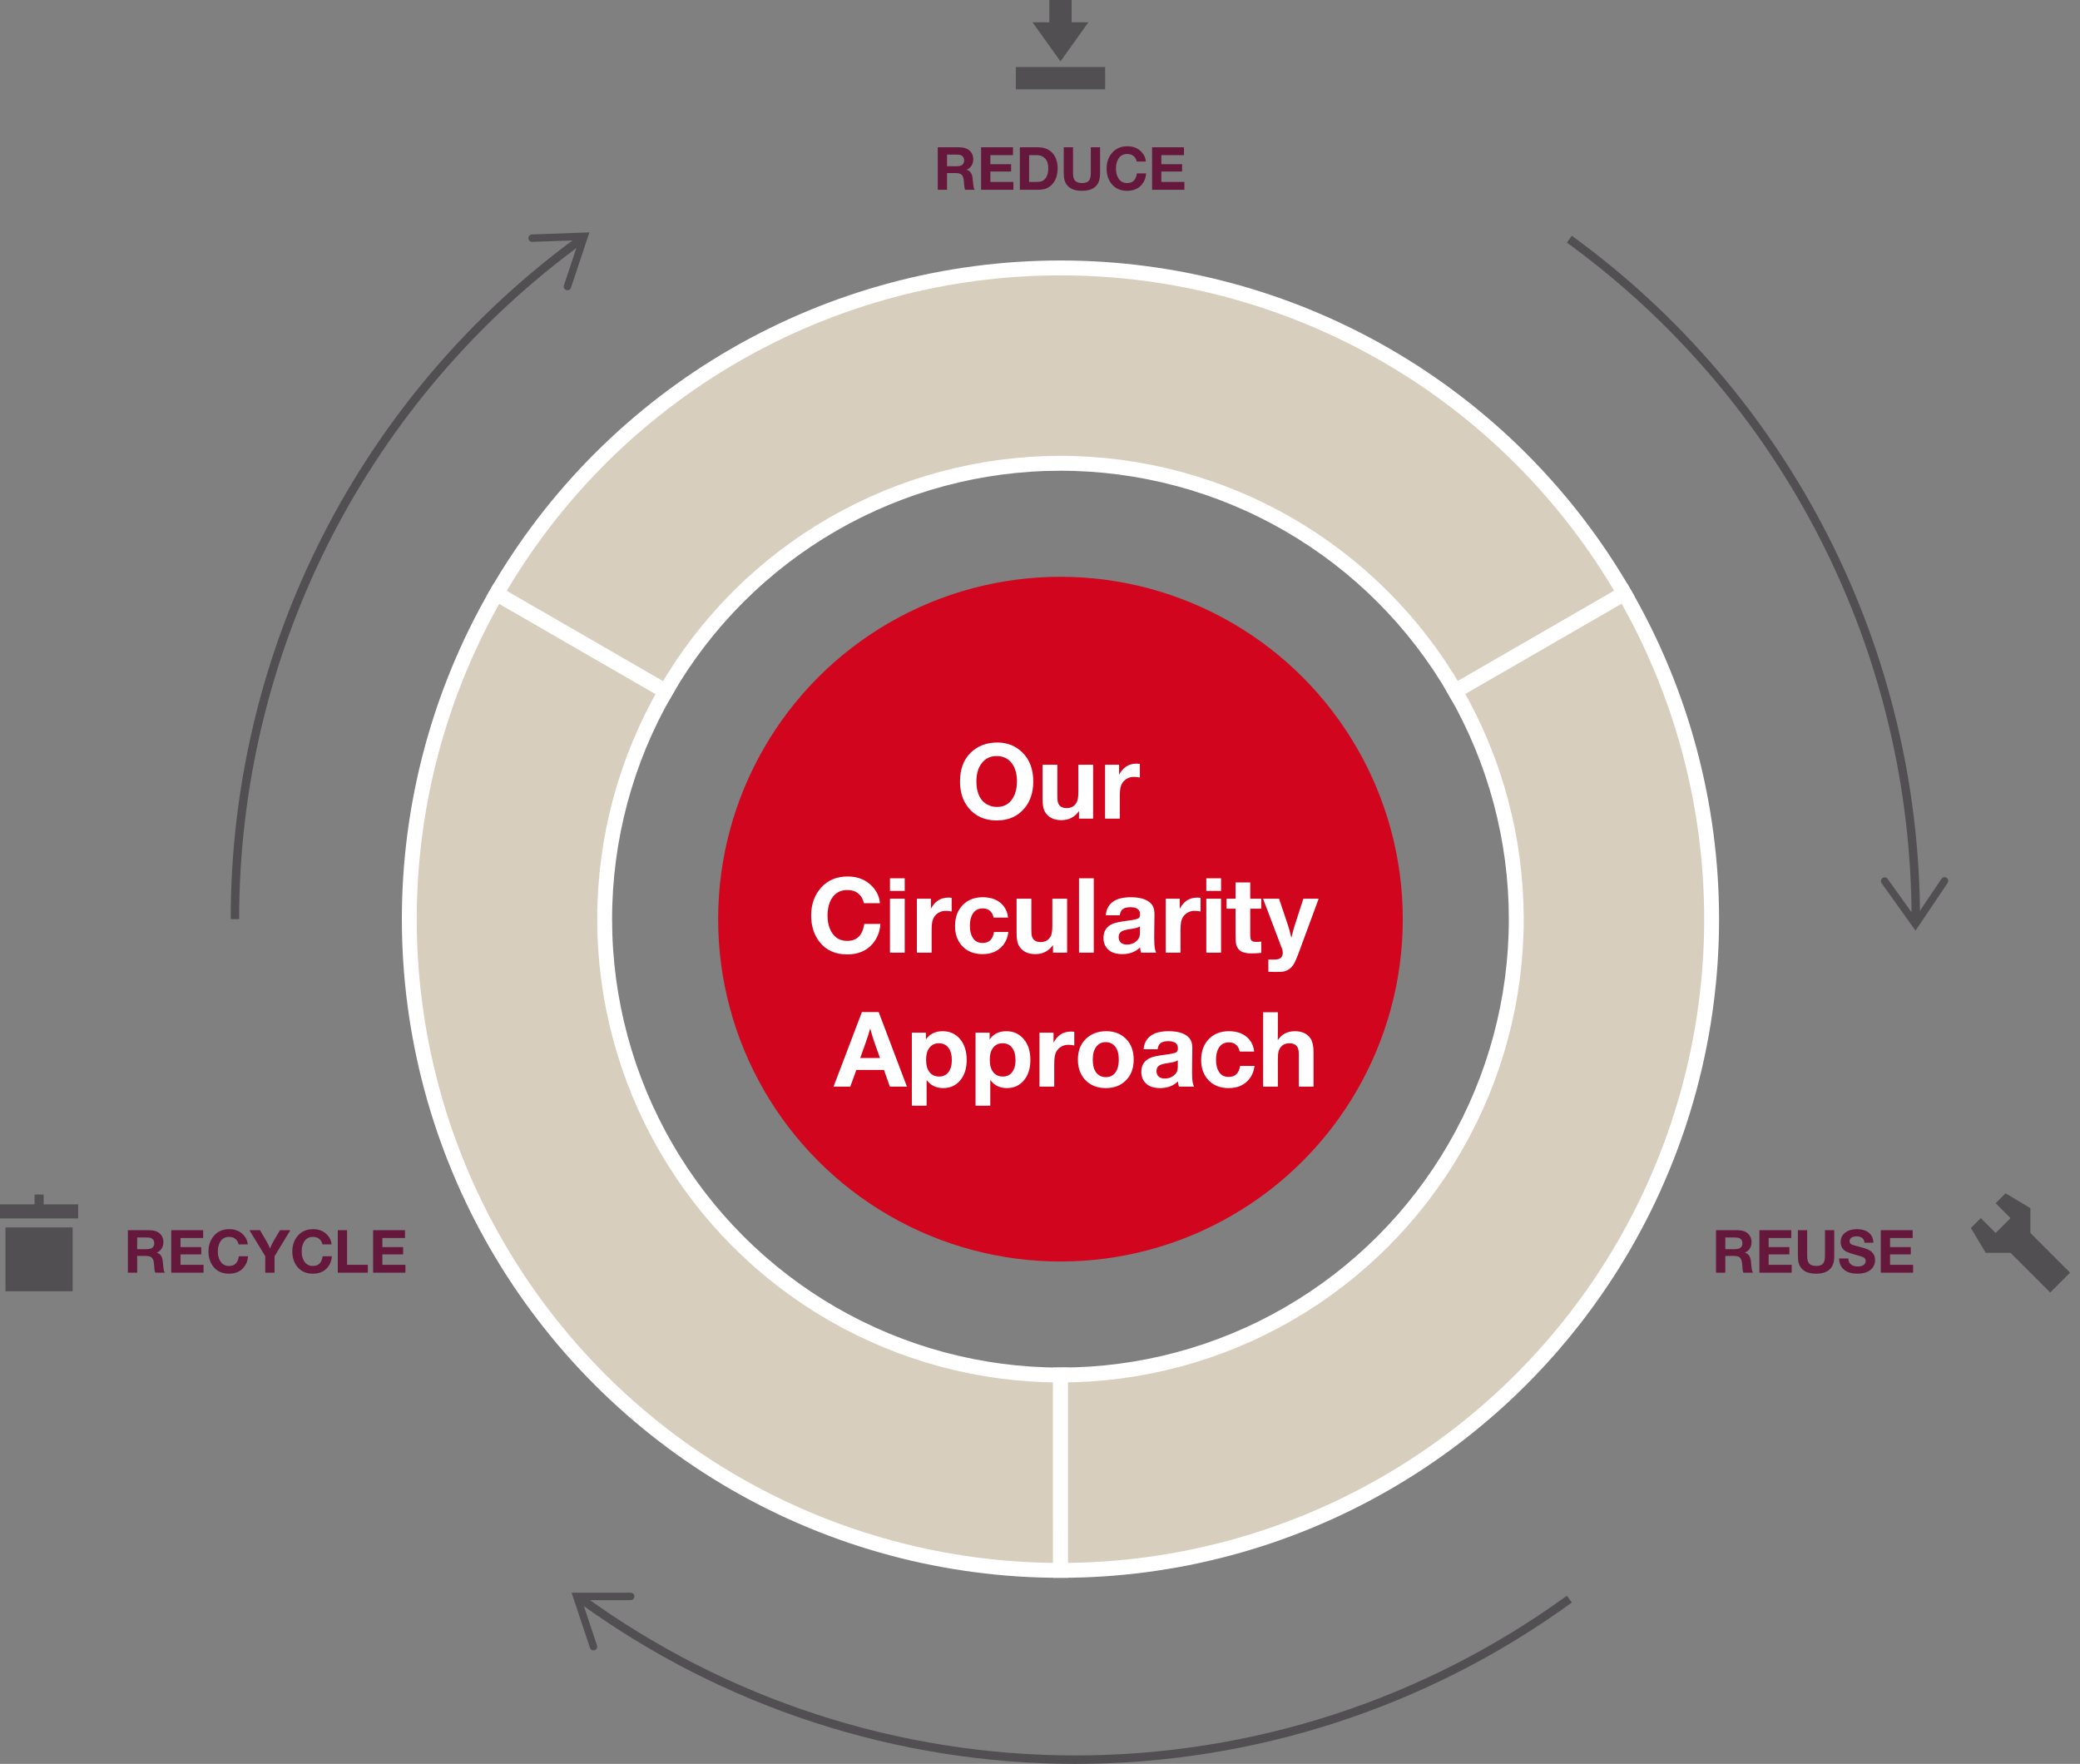 <?xml version="1.0" encoding="UTF-8"?>
<svg xmlns="http://www.w3.org/2000/svg" width="559" height="474" viewBox="0 0 559 474" fill="none">
  <rect x="0" y="0" width="559" height="474" fill="#808080" stroke="none"/>
  <path d="M285 422C254.284 422 224.109 413.916 197.508 398.559C170.906 383.203 148.815 361.115 133.455 334.516C118.094 307.917 110.005 277.743 110 247.027C109.995 216.312 118.075 186.136 133.427 159.532L178.899 185.772C168.152 204.395 162.497 225.518 162.5 247.019C162.503 268.52 168.166 289.642 178.918 308.261C189.671 326.88 205.135 342.342 223.756 353.091C242.377 363.841 263.499 369.5 285 369.5L285 422Z" fill="#D7CEBD" stroke="white" stroke-width="4"></path>
  <path d="M133.446 159.5C148.803 132.899 170.892 110.809 197.492 95.45C224.092 80.091 254.266 72.003 284.981 72C315.697 71.997 345.873 80.078 372.476 95.432C399.079 110.785 421.172 132.871 436.536 159.468L391.075 185.728C380.321 167.109 364.855 151.65 346.233 140.902C327.611 130.155 306.488 124.498 284.987 124.5C263.486 124.502 242.364 130.164 223.744 140.915C205.125 151.667 189.662 167.13 178.912 185.75L133.446 159.5Z" fill="#D7CEBD" stroke="white" stroke-width="4"></path>
  <path d="M436.554 159.5C451.912 186.101 459.998 216.275 460 246.991C460.002 277.707 451.919 307.882 436.564 334.484C421.208 361.086 399.122 383.179 372.524 398.541C345.926 413.903 315.752 421.994 285.037 422L285.026 369.5C306.527 369.495 327.648 363.832 346.267 353.078C364.885 342.325 380.346 326.86 391.095 308.239C401.843 289.617 407.501 268.495 407.5 246.994C407.499 225.493 401.839 204.37 391.088 185.75L436.554 159.5Z" fill="#D7CEBD" stroke="white" stroke-width="4"></path>
  <path d="M252.023 39.578H257.555C258.648 39.578 259.487 39.75 260.07 40.094C260.581 40.396 260.969 40.807 261.234 41.328C261.453 41.755 261.562 42.247 261.562 42.805C261.562 43.669 261.297 44.38 260.766 44.938C260.484 45.234 260.143 45.458 259.742 45.609C260.247 45.734 260.643 46.016 260.93 46.453C261.148 46.781 261.297 47.227 261.375 47.789C261.401 47.95 261.456 48.484 261.539 49.391C261.612 50.182 261.724 50.675 261.875 50.867L261.984 51H259.383C259.315 50.885 259.258 50.714 259.211 50.484C259.169 50.307 259.112 49.695 259.039 48.648C258.966 47.706 258.698 47.089 258.234 46.797C257.927 46.604 257.435 46.508 256.758 46.508H254.516V51H252.023V39.578ZM254.516 41.539V44.68H256.898C257.664 44.68 258.203 44.57 258.516 44.352C258.911 44.075 259.109 43.659 259.109 43.102C259.109 42.43 258.841 41.974 258.305 41.734C258.013 41.604 257.578 41.539 257 41.539H254.516ZM272.242 39.578V41.688H266.164V44.125H271.734V46.086H266.164V48.891H272.352V51H263.672V39.578H272.242ZM274.086 39.578H278.703C279.677 39.578 280.471 39.695 281.086 39.93C282.164 40.341 282.99 41.083 283.562 42.156C284.016 43.01 284.242 44.005 284.242 45.141C284.242 47.104 283.703 48.62 282.625 49.688C282.01 50.297 281.312 50.682 280.531 50.844C280 50.948 279.409 51 278.758 51H274.086V39.578ZM276.578 41.688V48.891H278.5C279.151 48.891 279.651 48.823 280 48.688C280.609 48.448 281.068 47.961 281.375 47.227C281.609 46.68 281.727 46.016 281.727 45.234C281.727 43.901 281.354 42.938 280.609 42.344C280.24 42.047 279.833 41.857 279.391 41.773C279.094 41.716 278.766 41.688 278.406 41.688H276.578ZM295.648 39.578V46.328C295.648 47.302 295.56 48.055 295.383 48.586C294.784 50.378 293.253 51.273 290.789 51.273C289.461 51.273 288.417 51.031 287.656 50.547C286.859 50.036 286.333 49.312 286.078 48.375C285.948 47.88 285.883 47.188 285.883 46.297V39.578H288.375V46.461C288.375 47.331 288.503 47.953 288.758 48.328C289.143 48.906 289.836 49.195 290.836 49.195C291.768 49.195 292.411 48.925 292.766 48.383C293.026 47.987 293.156 47.346 293.156 46.461V39.578H295.648ZM308.031 46.594C307.948 47.776 307.552 48.786 306.844 49.625C305.917 50.724 304.604 51.273 302.906 51.273C301.099 51.273 299.693 50.635 298.688 49.359C297.828 48.271 297.398 46.911 297.398 45.281C297.398 43.578 297.909 42.154 298.93 41.008C299.951 39.872 301.307 39.305 303 39.305C304.578 39.305 305.849 39.825 306.812 40.867C307.5 41.602 307.88 42.448 307.953 43.406H305.492C305.383 42.896 305.18 42.479 304.883 42.156C304.409 41.641 303.766 41.383 302.953 41.383C301.865 41.383 301.052 41.839 300.516 42.75C300.115 43.443 299.914 44.292 299.914 45.297C299.914 46.328 300.125 47.188 300.547 47.875C301.083 48.755 301.878 49.195 302.93 49.195C303.862 49.195 304.552 48.862 305 48.195C305.281 47.768 305.464 47.234 305.547 46.594H308.031ZM318.195 39.578V41.688H312.117V44.125H317.688V46.086H312.117V48.891H318.305V51H309.625V39.578H318.195Z" fill="#65183C"></path>
  <path d="M461.188 330.578H466.719C467.812 330.578 468.651 330.75 469.234 331.094C469.745 331.396 470.133 331.807 470.398 332.328C470.617 332.755 470.727 333.247 470.727 333.805C470.727 334.669 470.461 335.38 469.93 335.938C469.648 336.234 469.307 336.458 468.906 336.609C469.411 336.734 469.807 337.016 470.094 337.453C470.312 337.781 470.461 338.227 470.539 338.789C470.565 338.951 470.62 339.484 470.703 340.391C470.776 341.182 470.888 341.674 471.039 341.867L471.148 342H468.547C468.479 341.885 468.422 341.714 468.375 341.484C468.333 341.307 468.276 340.695 468.203 339.648C468.13 338.706 467.862 338.089 467.398 337.797C467.091 337.604 466.599 337.508 465.922 337.508H463.68V342H461.188V330.578ZM463.68 332.539V335.68H466.062C466.828 335.68 467.367 335.57 467.68 335.352C468.076 335.076 468.273 334.659 468.273 334.102C468.273 333.43 468.005 332.974 467.469 332.734C467.177 332.604 466.742 332.539 466.164 332.539H463.68ZM481.406 330.578V332.688H475.328V335.125H480.898V337.086H475.328V339.891H481.516V342H472.836V330.578H481.406ZM492.953 330.578V337.328C492.953 338.302 492.865 339.055 492.688 339.586C492.089 341.378 490.557 342.273 488.094 342.273C486.766 342.273 485.721 342.031 484.961 341.547C484.164 341.036 483.638 340.312 483.383 339.375C483.253 338.88 483.188 338.188 483.188 337.297V330.578H485.68V337.461C485.68 338.331 485.807 338.953 486.062 339.328C486.448 339.906 487.141 340.195 488.141 340.195C489.073 340.195 489.716 339.924 490.07 339.383C490.331 338.987 490.461 338.346 490.461 337.461V330.578H492.953ZM503.477 333.961H501.102C501.06 333.43 500.87 333.018 500.531 332.727C500.161 332.404 499.633 332.242 498.945 332.242C498.44 332.242 498.034 332.326 497.727 332.492C497.294 332.727 497.078 333.083 497.078 333.562C497.078 333.938 497.234 334.208 497.547 334.375C497.849 334.542 498.615 334.776 499.844 335.078C501.135 335.396 502.034 335.721 502.539 336.055C503.461 336.664 503.922 337.505 503.922 338.578C503.922 339.76 503.458 340.693 502.531 341.375C501.714 341.974 500.609 342.273 499.219 342.273C497.266 342.273 495.865 341.716 495.016 340.602C494.536 339.966 494.284 339.161 494.258 338.188H496.742C496.779 338.823 496.943 339.294 497.234 339.602C497.693 340.091 498.385 340.336 499.312 340.336C499.932 340.336 500.424 340.214 500.789 339.969C501.201 339.688 501.406 339.305 501.406 338.82C501.406 338.336 501.117 337.982 500.539 337.758C500.221 337.633 499.471 337.406 498.289 337.078C497.445 336.844 496.781 336.615 496.297 336.391C495.76 336.146 495.354 335.789 495.078 335.32C494.812 334.878 494.68 334.349 494.68 333.734C494.68 332.641 495.135 331.771 496.047 331.125C496.823 330.578 497.831 330.305 499.07 330.305C500.159 330.305 501.07 330.521 501.805 330.953C502.862 331.573 503.419 332.576 503.477 333.961ZM514.031 330.578V332.688H507.953V335.125H513.523V337.086H507.953V339.891H514.141V342H505.461V330.578H514.031Z" fill="#65183C"></path>
  <path d="M34.375 330.578H39.906C41 330.578 41.839 330.75 42.422 331.094C42.932 331.396 43.32 331.807 43.586 332.328C43.805 332.755 43.914 333.247 43.914 333.805C43.914 334.669 43.648 335.38 43.117 335.938C42.836 336.234 42.495 336.458 42.094 336.609C42.599 336.734 42.995 337.016 43.281 337.453C43.5 337.781 43.648 338.227 43.727 338.789C43.753 338.951 43.807 339.484 43.891 340.391C43.964 341.182 44.075 341.674 44.227 341.867L44.336 342H41.734C41.667 341.885 41.609 341.714 41.562 341.484C41.521 341.307 41.464 340.695 41.391 339.648C41.318 338.706 41.05 338.089 40.586 337.797C40.279 337.604 39.786 337.508 39.109 337.508H36.867V342H34.375V330.578ZM36.867 332.539V335.68H39.25C40.016 335.68 40.555 335.57 40.867 335.352C41.263 335.076 41.461 334.659 41.461 334.102C41.461 333.43 41.193 332.974 40.656 332.734C40.365 332.604 39.93 332.539 39.352 332.539H36.867ZM54.594 330.578V332.688H48.516V335.125H54.086V337.086H48.516V339.891H54.703V342H46.023V330.578H54.594ZM66.664 337.594C66.581 338.776 66.185 339.786 65.477 340.625C64.549 341.724 63.237 342.273 61.539 342.273C59.732 342.273 58.325 341.635 57.32 340.359C56.461 339.271 56.031 337.911 56.031 336.281C56.031 334.578 56.542 333.154 57.562 332.008C58.583 330.872 59.94 330.305 61.633 330.305C63.211 330.305 64.482 330.826 65.445 331.867C66.133 332.602 66.513 333.448 66.586 334.406H64.125C64.016 333.896 63.812 333.479 63.516 333.156C63.042 332.641 62.398 332.383 61.586 332.383C60.497 332.383 59.685 332.839 59.148 333.75C58.747 334.443 58.547 335.292 58.547 336.297C58.547 337.328 58.758 338.188 59.18 338.875C59.716 339.755 60.51 340.195 61.562 340.195C62.495 340.195 63.185 339.862 63.633 339.195C63.914 338.768 64.096 338.234 64.18 337.594H66.664ZM78.039 330.578L73.781 337.594V342H71.289V337.562L67.023 330.578H69.875L71.648 333.617C71.956 334.148 72.26 334.773 72.562 335.492C72.943 334.617 73.263 333.956 73.523 333.508L75.25 330.578H78.039ZM89.195 337.594C89.112 338.776 88.716 339.786 88.008 340.625C87.081 341.724 85.768 342.273 84.07 342.273C82.263 342.273 80.857 341.635 79.852 340.359C78.992 339.271 78.562 337.911 78.562 336.281C78.562 334.578 79.073 333.154 80.094 332.008C81.115 330.872 82.471 330.305 84.164 330.305C85.742 330.305 87.013 330.826 87.977 331.867C88.664 332.602 89.044 333.448 89.117 334.406H86.656C86.547 333.896 86.344 333.479 86.047 333.156C85.573 332.641 84.93 332.383 84.117 332.383C83.029 332.383 82.216 332.839 81.68 333.75C81.279 334.443 81.078 335.292 81.078 336.297C81.078 337.328 81.289 338.188 81.711 338.875C82.247 339.755 83.042 340.195 84.094 340.195C85.026 340.195 85.716 339.862 86.164 339.195C86.445 338.768 86.628 338.234 86.711 337.594H89.195ZM98.859 339.891V342H90.781V330.578H93.273V339.891H98.859ZM108.844 330.578V332.688H102.766V335.125H108.336V337.086H102.766V339.891H108.953V342H100.273V330.578H108.844Z" fill="#65183C"></path>
  <path fill-rule="evenodd" clip-rule="evenodd" d="M540.334 336.667H533.668L529.668 330L532.334 327.333L536.334 331.333L540.334 327.333L536.334 323.333L539.001 320.667L545.668 324.667V331.333L556.334 342L551.001 347.333L540.334 336.667Z" fill="#524F53"></path>
  <path d="M11.73 321L11.735 323.637H21V327.432H0V323.637H9.279V321H11.73Z" fill="#524F53"></path>
  <path d="M1.473 329.828H19.526V347H1.473V329.828Z" fill="#524F53"></path>
  <path fill-rule="evenodd" clip-rule="evenodd" d="M297 18V24H273V18H297ZM288 0V6H292.5L285 16.5L277.5 6H282V0H288Z" fill="#524F53"></path>
  <path d="M62 247C62 211.177 70.478 175.863 86.742 143.944C103.005 112.026 126.591 84.409 155.573 63.353L156.907 65.19C128.215 86.035 104.865 113.375 88.764 144.975C72.663 176.574 64.27 211.535 64.27 247H62Z" fill="#524F53"></path>
  <path d="M422.427 63.353C451.409 84.409 474.995 112.026 491.259 143.944C507.522 175.863 516 211.177 516 247H513.73C513.73 211.535 505.337 176.574 489.236 144.975C473.135 113.375 449.785 86.035 421.093 65.19L422.427 63.353Z" fill="#524F53"></path>
  <path d="M422.427 430.647C383.645 458.824 336.938 474 289 474C241.062 474 194.355 458.824 155.573 430.647L156.907 428.81C195.302 456.706 241.542 471.73 289 471.73C336.458 471.73 382.698 456.706 421.093 428.81L422.427 430.647Z" fill="#524F53"></path>
  <path d="M143 64L157 63.5L152.5 77" stroke="#524F53" stroke-width="2" stroke-linecap="round"></path>
  <path d="M522.595 236.712L514.771 248.332L506.494 236.756" stroke="#524F53" stroke-width="2" stroke-linecap="round"></path>
  <path d="M159.5 442.5L155.001 429L169.5 429" stroke="#524F53" stroke-width="2" stroke-linecap="round"></path>
  <circle cx="285" cy="247" r="92" fill="#D2051E"></circle>
  <path d="M268.027 199.533C270.68 199.533 272.908 200.408 274.713 202.158C276.7 204.09 277.693 206.706 277.693 210.006C277.693 212.85 276.941 215.206 275.438 217.074C273.596 219.344 271.076 220.479 267.877 220.479C264.623 220.479 262.066 219.316 260.207 216.992C258.74 215.151 258.006 212.831 258.006 210.033C258.006 206.715 258.958 204.132 260.863 202.281C262.741 200.449 265.129 199.533 268.027 199.533ZM267.809 203.17C266.195 203.17 264.896 203.781 263.912 205.002C262.91 206.232 262.408 207.887 262.408 209.965C262.408 212.134 262.9 213.82 263.885 215.023C264.404 215.661 265.083 216.145 265.922 216.473C266.551 216.719 267.221 216.842 267.932 216.842C269.527 216.842 270.785 216.286 271.705 215.174C272.771 213.898 273.305 212.161 273.305 209.965C273.305 207.887 272.817 206.232 271.842 205.002C270.876 203.781 269.531 203.17 267.809 203.17ZM293.771 205.508V220H289.984V217.949C288.836 219.581 287.25 220.396 285.227 220.396C283.431 220.396 282.077 219.818 281.166 218.66C280.756 218.141 280.482 217.503 280.346 216.746C280.245 216.217 280.195 215.529 280.195 214.682V205.508H284.16V213.52C284.16 214.395 284.188 214.987 284.242 215.297C284.461 216.536 285.272 217.156 286.676 217.156C287.934 217.156 288.84 216.618 289.396 215.543C289.67 215.014 289.807 214.066 289.807 212.699V205.508H293.771ZM306.336 205.262V208.939C305.698 208.821 305.16 208.762 304.723 208.762C304.03 208.762 303.396 208.93 302.822 209.268C301.902 209.814 301.327 210.653 301.1 211.783C300.999 212.294 300.949 213.014 300.949 213.943V220H296.984V205.508H300.758V208.188C301.305 207.185 301.938 206.451 302.658 205.986C303.46 205.467 304.395 205.207 305.461 205.207C305.698 205.207 305.99 205.225 306.336 205.262ZM236.609 248.289C236.464 250.358 235.771 252.126 234.531 253.594C232.909 255.517 230.612 256.479 227.641 256.479C224.478 256.479 222.017 255.362 220.258 253.129C218.754 251.224 218.002 248.845 218.002 245.992C218.002 243.012 218.895 240.519 220.682 238.514C222.468 236.527 224.842 235.533 227.805 235.533C230.566 235.533 232.79 236.445 234.477 238.268C235.68 239.553 236.345 241.034 236.473 242.711H232.166C231.975 241.818 231.619 241.089 231.1 240.523C230.27 239.621 229.145 239.17 227.723 239.17C225.818 239.17 224.396 239.967 223.457 241.562C222.755 242.775 222.404 244.26 222.404 246.02C222.404 247.824 222.773 249.328 223.512 250.531C224.451 252.072 225.84 252.842 227.682 252.842C229.313 252.842 230.521 252.258 231.305 251.092C231.797 250.344 232.116 249.41 232.262 248.289H236.609ZM243.145 236.012V239.416H239.18V236.012H243.145ZM243.145 241.508V256H239.18V241.508H243.145ZM255.764 241.262V244.939C255.126 244.821 254.588 244.762 254.15 244.762C253.458 244.762 252.824 244.93 252.25 245.268C251.329 245.814 250.755 246.653 250.527 247.783C250.427 248.294 250.377 249.014 250.377 249.943V256H246.412V241.508H250.186V244.188C250.732 243.185 251.366 242.451 252.086 241.986C252.888 241.467 253.822 241.207 254.889 241.207C255.126 241.207 255.417 241.225 255.764 241.262ZM271.008 250.449C270.816 251.889 270.32 253.092 269.518 254.059C268.223 255.617 266.4 256.396 264.049 256.396C261.624 256.396 259.733 255.59 258.375 253.977C257.236 252.618 256.666 250.923 256.666 248.891C256.666 246.402 257.427 244.438 258.949 242.998C260.289 241.74 262.007 241.111 264.104 241.111C266.555 241.111 268.406 241.877 269.654 243.408C270.365 244.283 270.785 245.34 270.912 246.58H267.016C266.897 245.951 266.669 245.441 266.332 245.049C265.785 244.42 265.051 244.105 264.131 244.105C262.891 244.105 261.971 244.616 261.369 245.637C260.895 246.448 260.658 247.492 260.658 248.768C260.658 250.089 260.904 251.151 261.396 251.953C261.98 252.919 262.864 253.402 264.049 253.402C265.808 253.402 266.838 252.418 267.139 250.449H271.008ZM286.785 241.508V256H282.998V253.949C281.85 255.581 280.264 256.396 278.24 256.396C276.445 256.396 275.091 255.818 274.18 254.66C273.77 254.141 273.496 253.503 273.359 252.746C273.259 252.217 273.209 251.529 273.209 250.682V241.508H277.174V249.52C277.174 250.395 277.201 250.987 277.256 251.297C277.475 252.536 278.286 253.156 279.689 253.156C280.947 253.156 281.854 252.618 282.41 251.543C282.684 251.014 282.82 250.066 282.82 248.699V241.508H286.785ZM293.949 236.012V256H289.984V236.012H293.949ZM310.711 256H306.664C306.491 255.48 306.404 255.011 306.404 254.592C305.174 255.795 303.579 256.396 301.619 256.396C300.079 256.396 298.885 256.05 298.037 255.357C297.053 254.555 296.561 253.443 296.561 252.021C296.561 250.199 297.404 248.932 299.09 248.221C299.783 247.938 301.04 247.678 302.863 247.441C304.522 247.232 305.548 247.013 305.939 246.785C306.24 246.603 306.391 246.238 306.391 245.691C306.391 244.424 305.525 243.791 303.793 243.791C302.699 243.791 301.934 244.042 301.496 244.543C301.223 244.844 301.036 245.318 300.936 245.965H297.176C297.294 244.461 297.878 243.29 298.926 242.451C300.047 241.558 301.701 241.111 303.889 241.111C306.186 241.111 307.885 241.572 308.988 242.492C309.663 243.039 310.064 243.764 310.191 244.666C310.237 244.985 310.26 245.441 310.26 246.033C310.26 246.343 310.246 247.359 310.219 249.082C310.201 250.796 310.191 251.771 310.191 252.008C310.191 253.311 310.251 254.268 310.369 254.879C310.433 255.234 310.547 255.608 310.711 256ZM306.363 248.945C306.072 249.118 305.78 249.246 305.488 249.328C305.133 249.438 304.495 249.561 303.574 249.697C302.617 249.834 301.934 250.016 301.523 250.244C300.931 250.563 300.635 251.101 300.635 251.857C300.635 252.495 300.854 252.997 301.291 253.361C301.665 253.671 302.184 253.826 302.85 253.826C304.016 253.826 304.964 253.425 305.693 252.623C306.012 252.268 306.208 251.889 306.281 251.488C306.336 251.233 306.363 250.928 306.363 250.572V248.945ZM322.646 241.262V244.939C322.008 244.821 321.471 244.762 321.033 244.762C320.34 244.762 319.707 244.93 319.133 245.268C318.212 245.814 317.638 246.653 317.41 247.783C317.31 248.294 317.26 249.014 317.26 249.943V256H313.295V241.508H317.068V244.188C317.615 243.185 318.249 242.451 318.969 241.986C319.771 241.467 320.705 241.207 321.771 241.207C322.008 241.207 322.3 241.225 322.646 241.262ZM328.156 236.012V239.416H324.191V236.012H328.156ZM328.156 241.508V256H324.191V241.508H328.156ZM338.971 241.508V244.188H336.004V251.023C336.004 251.871 336.081 252.404 336.236 252.623C336.464 252.951 336.952 253.115 337.699 253.115C338.055 253.115 338.479 253.088 338.971 253.033V256.055C338.059 256.155 337.225 256.205 336.469 256.205C335.366 256.205 334.518 256.082 333.926 255.836C333.005 255.444 332.431 254.719 332.203 253.662C332.103 253.215 332.053 252.29 332.053 250.887V244.188H329.633V241.508H332.053V237.133H336.004V241.508H338.971ZM354.393 241.508L349.074 255.932C348.445 257.627 347.935 258.757 347.543 259.322C346.859 260.288 345.984 260.876 344.918 261.086C344.562 261.15 343.883 261.182 342.881 261.182C342.671 261.182 342.544 261.182 342.498 261.182L340.871 261.141V257.859H341.336H342.471C343.346 257.859 343.952 257.682 344.289 257.326C344.59 257.025 344.74 256.602 344.74 256.055C344.74 255.654 344.699 255.348 344.617 255.139L339.449 241.508H343.742L346.135 248.617C346.381 249.328 346.686 250.449 347.051 251.98C347.452 250.404 347.78 249.219 348.035 248.426L350.277 241.508H354.393ZM236.145 271.971L243.732 292H239.152L237.566 287.516H230.143L228.516 292H224.018L231.633 271.971H236.145ZM236.5 284.316L235.215 280.721C234.632 279.08 234.185 277.631 233.875 276.373C233.556 277.54 233.087 278.989 232.467 280.721L231.182 284.316H236.5ZM248.846 277.508V279.312C249.867 277.845 251.366 277.111 253.344 277.111C255.267 277.111 256.826 277.822 258.02 279.244C259.204 280.639 259.797 282.503 259.797 284.836C259.797 286.996 259.273 288.755 258.225 290.113C257.058 291.635 255.477 292.396 253.48 292.396C251.576 292.396 250.09 291.667 249.023 290.209V297.141H245.059V277.508H248.846ZM252.291 280.352C251.252 280.352 250.423 280.743 249.803 281.527C249.192 282.293 248.887 283.382 248.887 284.795C248.887 286.262 249.206 287.383 249.844 288.158C250.464 288.915 251.311 289.293 252.387 289.293C253.444 289.293 254.269 288.915 254.861 288.158C255.49 287.365 255.805 286.276 255.805 284.891C255.805 283.441 255.486 282.311 254.848 281.5C254.255 280.734 253.403 280.352 252.291 280.352ZM265.963 277.508V279.312C266.984 277.845 268.483 277.111 270.461 277.111C272.384 277.111 273.943 277.822 275.137 279.244C276.322 280.639 276.914 282.503 276.914 284.836C276.914 286.996 276.39 288.755 275.342 290.113C274.175 291.635 272.594 292.396 270.598 292.396C268.693 292.396 267.207 291.667 266.141 290.209V297.141H262.176V277.508H265.963ZM269.408 280.352C268.369 280.352 267.54 280.743 266.92 281.527C266.309 282.293 266.004 283.382 266.004 284.795C266.004 286.262 266.323 287.383 266.961 288.158C267.581 288.915 268.428 289.293 269.504 289.293C270.561 289.293 271.386 288.915 271.979 288.158C272.607 287.365 272.922 286.276 272.922 284.891C272.922 283.441 272.603 282.311 271.965 281.5C271.372 280.734 270.52 280.352 269.408 280.352ZM288.713 277.262V280.939C288.075 280.821 287.537 280.762 287.1 280.762C286.407 280.762 285.773 280.93 285.199 281.268C284.279 281.814 283.704 282.653 283.477 283.783C283.376 284.294 283.326 285.014 283.326 285.943V292H279.361V277.508H283.135V280.188C283.682 279.185 284.315 278.451 285.035 277.986C285.837 277.467 286.771 277.207 287.838 277.207C288.075 277.207 288.367 277.225 288.713 277.262ZM297.326 277.111C299.495 277.111 301.268 277.809 302.645 279.203C304.003 280.589 304.682 282.434 304.682 284.74C304.682 287.11 303.957 289.001 302.508 290.414C301.15 291.736 299.382 292.396 297.203 292.396C294.879 292.396 293.029 291.663 291.652 290.195C290.34 288.792 289.684 286.978 289.684 284.754C289.684 282.539 290.322 280.757 291.598 279.408C293.038 277.877 294.947 277.111 297.326 277.111ZM297.107 280.051C296.077 280.051 295.243 280.47 294.605 281.309C293.986 282.138 293.676 283.286 293.676 284.754C293.676 286.267 293.986 287.424 294.605 288.227C295.243 289.047 296.109 289.457 297.203 289.457C298.233 289.457 299.053 289.083 299.664 288.336C300.339 287.516 300.676 286.322 300.676 284.754C300.676 283.277 300.375 282.138 299.773 281.336C299.145 280.479 298.256 280.051 297.107 280.051ZM320.883 292H316.836C316.663 291.48 316.576 291.011 316.576 290.592C315.346 291.795 313.751 292.396 311.791 292.396C310.251 292.396 309.057 292.05 308.209 291.357C307.225 290.555 306.732 289.443 306.732 288.021C306.732 286.199 307.576 284.932 309.262 284.221C309.954 283.938 311.212 283.678 313.035 283.441C314.694 283.232 315.719 283.013 316.111 282.785C316.412 282.603 316.562 282.238 316.562 281.691C316.562 280.424 315.697 279.791 313.965 279.791C312.871 279.791 312.105 280.042 311.668 280.543C311.395 280.844 311.208 281.318 311.107 281.965H307.348C307.466 280.461 308.049 279.29 309.098 278.451C310.219 277.558 311.873 277.111 314.061 277.111C316.357 277.111 318.057 277.572 319.16 278.492C319.835 279.039 320.236 279.764 320.363 280.666C320.409 280.985 320.432 281.441 320.432 282.033C320.432 282.343 320.418 283.359 320.391 285.082C320.372 286.796 320.363 287.771 320.363 288.008C320.363 289.311 320.423 290.268 320.541 290.879C320.605 291.234 320.719 291.608 320.883 292ZM316.535 284.945C316.243 285.118 315.952 285.246 315.66 285.328C315.305 285.438 314.667 285.561 313.746 285.697C312.789 285.834 312.105 286.016 311.695 286.244C311.103 286.563 310.807 287.101 310.807 287.857C310.807 288.495 311.025 288.997 311.463 289.361C311.837 289.671 312.356 289.826 313.021 289.826C314.188 289.826 315.136 289.425 315.865 288.623C316.184 288.268 316.38 287.889 316.453 287.488C316.508 287.233 316.535 286.928 316.535 286.572V284.945ZM337.152 286.449C336.961 287.889 336.464 289.092 335.662 290.059C334.368 291.617 332.545 292.396 330.193 292.396C327.769 292.396 325.878 291.59 324.52 289.977C323.38 288.618 322.811 286.923 322.811 284.891C322.811 282.402 323.572 280.438 325.094 278.998C326.434 277.74 328.152 277.111 330.248 277.111C332.7 277.111 334.55 277.877 335.799 279.408C336.51 280.283 336.929 281.34 337.057 282.58H333.16C333.042 281.951 332.814 281.441 332.477 281.049C331.93 280.42 331.196 280.105 330.275 280.105C329.036 280.105 328.115 280.616 327.514 281.637C327.04 282.448 326.803 283.492 326.803 284.768C326.803 286.089 327.049 287.151 327.541 287.953C328.124 288.919 329.008 289.402 330.193 289.402C331.952 289.402 332.982 288.418 333.283 286.449H337.152ZM343.428 272.012V277.699C343.428 277.836 343.423 278.118 343.414 278.547C343.414 278.757 343.41 279.066 343.4 279.477C343.865 278.848 344.303 278.392 344.713 278.109C345.643 277.444 346.727 277.111 347.967 277.111C349.963 277.111 351.394 277.795 352.26 279.162C352.761 279.955 353.012 281.167 353.012 282.799V292H349.061V283.469C349.061 282.402 348.91 281.664 348.609 281.254C348.163 280.652 347.465 280.352 346.518 280.352C345.269 280.352 344.376 280.885 343.838 281.951C343.637 282.343 343.514 282.817 343.469 283.373C343.441 283.719 343.428 284.23 343.428 284.904V292H339.463V272.012H343.428Z" fill="white"></path>
</svg>
